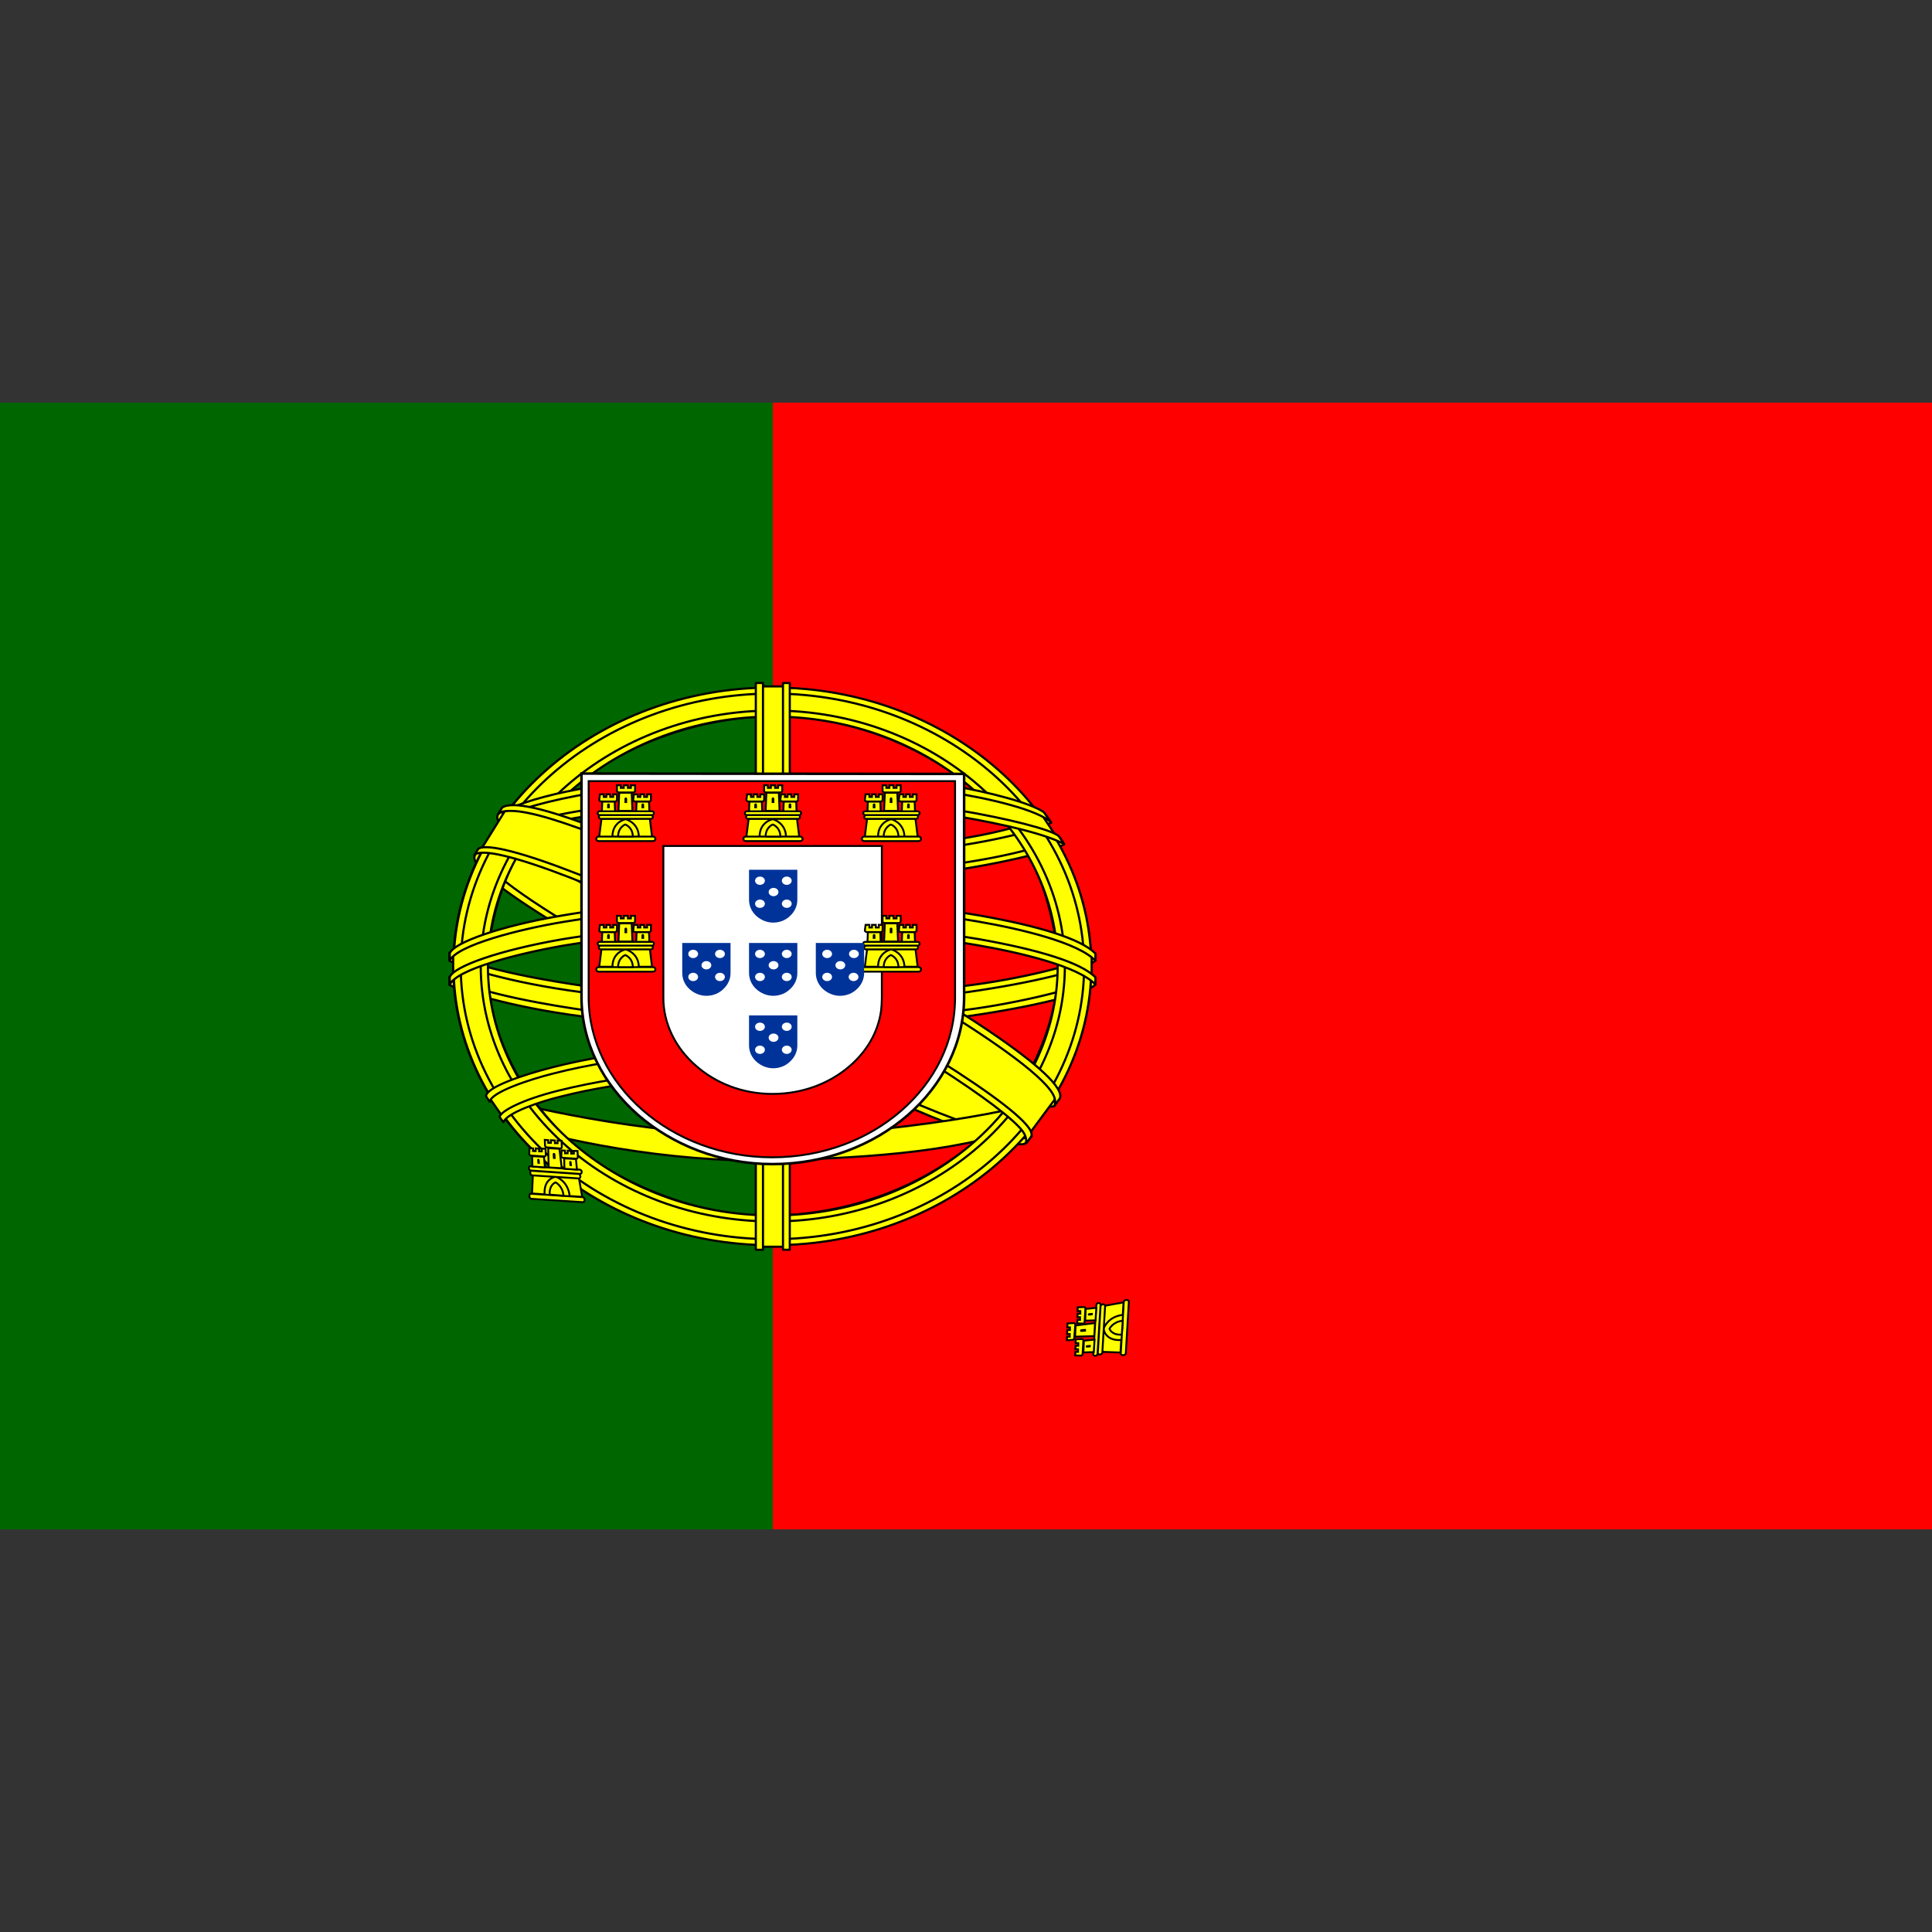 <?xml version="1.0" encoding="utf-8"?>
<!-- Generator: Adobe Illustrator 26.2.1, SVG Export Plug-In . SVG Version: 6.00 Build 0)  -->
<svg version="1.1" id="Layer_1" xmlns="http://www.w3.org/2000/svg" xmlns:xlink="http://www.w3.org/1999/xlink" x="0px" y="0px"
	 viewBox="0 0 512 512" style="enable-background:new 0 0 512 512;" xml:space="preserve">
<rect x="0" y="0" width="512" height="512" fill="#333333" stroke="none"/>
<style type="text/css">
	.st0{fill:#FF0000;}
	.st1{fill:#006600;}
	
		.st2{fill-rule:evenodd;clip-rule:evenodd;fill:#FFFF00;stroke:#000000;stroke-width:0.573;stroke-linecap:round;stroke-linejoin:round;}
	
		.st3{fill-rule:evenodd;clip-rule:evenodd;fill:#FFFF00;stroke:#000000;stroke-width:0.55;stroke-linecap:round;stroke-linejoin:round;}
	.st4{fill:#FFFFFF;stroke:#000000;stroke-width:0.67;}
	.st5{fill:#FF0000;stroke:#000000;stroke-width:0.507;}
	.st6{fill:#FFFF00;}
	.st7{fill:#FFFF00;stroke:#000000;stroke-width:0.5;}
	.st8{fill:#003399;}
	.st9{fill:#FFFFFF;}
</style>
<g>
	<path class="st0" d="M0,106.7h512v298.6H0V106.7z"/>
	<path class="st1" d="M0,106.7h204.8v298.6H0V106.7z"/>
	<g>
		<path class="st2" d="M271.6,302.3c-25.8-0.7-144-65.2-144.8-75.5l6.5-9.5c11.7,14.9,132.6,77.7,144.4,75.5L271.6,302.3"/>
		<path class="st2" d="M131.9,216c-2.3,5.4,30.8,23.4,70.7,44.6c39.9,21.2,74.3,34.3,76.8,32.5c0.2-0.2,1.3-1.9,1.2-1.9
			c-0.5,0.6-1.6,0.8-3.5,0.4c-10.8-2.7-38.9-14-73.7-32.5c-34.8-18.5-65.1-35.5-69.8-42.7c-0.3-0.5-0.6-1.4-0.5-2.1l-0.1,0l-1,1.5
			L131.9,216L131.9,216L131.9,216z M272.2,302.6c-0.4,0.7-1.3,0.7-2.8,0.6c-9.6-0.9-38.9-13.4-73.5-31.5
			c-40.3-21.1-73.6-40.3-69.9-45.3l1-1.5l0.2,0.1c-3.2,8.5,65.7,43,69.7,45.2c39.9,21.6,73.5,34.2,76.5,30.9L272.2,302.6
			L272.2,302.6L272.2,302.6z"/>
		<path class="st2" d="M204.9,233c25.8-0.2,57.6-3.1,76-9.5l-3.9-5.6c-10.8,5.2-42.8,8.7-72.2,9.2c-34.8-0.3-59.3-3.1-71.6-10.3
			l-3.7,6C152,231.2,175.2,232.9,204.9,233"/>
		<path class="st2" d="M282,223.7c-0.6,0.9-12.6,4.5-30.2,7.1c-11.9,1.6-27.5,3-46.9,3c-18.5,0-33.5-1.1-45-2.5
			c-18.5-2.5-28-6.1-31.5-7.3c0.3-0.6,0.6-1,0.9-1.5c10.2,3.5,19.7,5.7,31,7.2c11.3,1.3,26.2,2.5,44.6,2.5c19.3,0,34.7-1.5,46.6-3
			c18.1-2.5,27.9-5.8,29.3-7.3L282,223.7L282,223.7L282,223.7z M278.5,218c-2,1.4-11.7,4.4-28.9,6.8c-11.4,1.4-26,2.7-44.6,2.7
			c-17.7,0-32.1-1-43.1-2.4c-17.4-2-26.7-5.6-30-6.6c0.3-0.5,0.7-1,1-1.5c2.6,1.1,11.5,4.3,29.2,6.5c10.9,1.3,25.3,2.3,42.9,2.3
			c18.5,0,32.9-1.3,44.3-2.8c17.2-2.1,26.5-5.9,27.9-6.9L278.5,218L278.5,218L278.5,218z M120.2,260.2c15.9,7.5,51.1,11.2,84.5,11.5
			c30.4,0,69.9-4.1,84.7-11l-0.4-7.5c-4.6,6.3-47,12.4-84.7,12.2c-37.6-0.2-72.6-5.3-84.2-11.9L120.2,260.2"/>
		<path class="st2" d="M290.2,259.2v1.8c-2.2,2.3-16.2,5.8-33.7,8.3c-13.3,1.8-30.7,3.1-52.3,3.1c-20.5,0-36.9-1.3-49.6-3
			c-20.1-2.6-32.9-7-35.5-8.4l0-2.1c7.7,4.5,28.7,7.8,35.8,8.8c12.6,1.7,28.9,3,49.3,3c21.5,0,38.8-1.3,52-3.1
			C268.8,266,286.7,261.9,290.2,259.2L290.2,259.2L290.2,259.2z M290.2,252.8v1.8c-2.2,2.3-16.2,5.8-33.7,8.3
			c-13.3,1.8-30.7,3.1-52.3,3.1c-20.5,0-36.9-1.3-49.6-3c-20.1-2.6-32.9-7-35.5-8.4l0-2.1c7.7,4.5,28.7,7.8,35.8,8.8
			c12.6,1.7,28.9,3,49.3,3c21.5,0,38.8-1.3,52-3.1C268.9,259.7,286.7,255.6,290.2,252.8L290.2,252.8z M204.6,301
			c-36.5-0.2-67.8-8.7-74.4-10.1l4.8,6.6c11.7,4.3,42.2,10.7,69.9,10c27.7-0.7,52-2.6,69.1-9.9l4.9-6.8
			C267.3,295.6,227.7,301,204.6,301 M0,106.7"/>
		<path class="st2" d="M280.6,254.3c0.1,21-12.2,39.9-22.1,48.2c-14,11.8-32.6,19.3-54.2,19.7c-24.2,0.4-47-13.4-53.2-19.5
			c-12-11.9-21.7-26.9-22-47.2c1.5-22.9,11.8-38.9,26.7-49.8c14.9-11,34.8-16.3,51.3-15.9c19.1,0.4,41.4,8.6,56.8,24.9
			C273.9,225.3,278.3,236.8,280.6,254.3L280.6,254.3z M204.5,182.4c46.5,0,84.7,33.1,84.7,73.7c0,40.6-38.2,73.7-84.7,73.7
			s-84.4-33.1-84.4-73.7S158,182.4,204.5,182.4"/>
		<path class="st2" d="M204.7,182.2c46.5,0,84.5,33.2,84.5,73.9c0,40.7-38,73.9-84.5,73.9c-46.5,0-84.5-33.2-84.5-73.9
			S158.2,182.2,204.7,182.2L204.7,182.2z M122.1,256.1c0,39.8,37.3,72.3,82.6,72.3c45.3,0,82.6-32.5,82.6-72.3
			c0-39.8-37.3-72.3-82.6-72.3S122.1,216.3,122.1,256.1L122.1,256.1z"/>
		<path class="st2" d="M204.8,188.3c42.4,0,77.4,30.5,77.4,67.7c0,37.2-35,67.7-77.4,67.7s-77.4-30.5-77.4-67.7
			C127.4,218.8,162.4,188.3,204.8,188.3L204.8,188.3z M129.3,256c0,36.3,34.1,66.1,75.5,66.1s75.5-29.7,75.5-66.1
			c0-36.3-34.1-66.1-75.5-66.1C163.4,189.9,129.3,219.7,129.3,256L129.3,256z"/>
		<path class="st2" d="M208.2,181.9H201l0,148.5h7.3L208.2,181.9z"/>
		<path class="st2" d="M207.5,181h1.8l0,150.2h-1.8L207.5,181L207.5,181z M200.3,181h1.9l0,150.2h-1.9L200.3,181L200.3,181z"/>
		<path class="st2" d="M289.3,258.9v-5.5l-5.1-4.2l-29-6.7l-41.8-3.7l-50.3,2.2l-35.8,7.5l-7.2,4.7v5.5l18.3-7.2l43.5-6h41.8l30.7,3
			l21.3,4.5L289.3,258.9z"/>
		<path class="st2" d="M204.8,244.6c20,0,39.3,1.7,54.7,4.3c15.8,2.8,27,6.2,30.8,10.1l0,1.9c-4.6-4.8-19.6-8.4-31.2-10.4
			c-15.2-2.6-34.5-4.3-54.3-4.2c-20.9,0-40.4,1.8-55.5,4.3c-12,2.1-28.1,6.2-30.1,10.3v-2c1.1-2.8,13.1-7.1,29.9-10
			C164.2,246.4,183.7,244.7,204.8,244.6L204.8,244.6z M204.8,238.3c20,0,39.3,1.7,54.7,4.3c15.8,2.8,27,6.2,30.8,10.1l0,1.9
			c-4.6-4.8-19.6-8.4-31.2-10.4c-15.2-2.6-34.5-4.3-54.3-4.2c-20.9,0-40.3,1.8-55.4,4.3c-11.6,1.9-28.4,6.2-30.2,10.3v-2
			c1.1-2.8,13.3-7.2,29.9-10C164.2,240,183.7,238.3,204.8,238.3L204.8,238.3z M204.4,206c31.4-0.1,58.9,3.8,71.4,9.5l4.6,6.9
			c-10.9-5.1-40.5-10.5-76-9.7c-28.9,0.2-59.8,2.8-75.2,10l5.5-8C147.3,208.9,177.3,206,204.4,206"/>
		<path class="st2" d="M204.8,211.7c17.9,0,35.3,0.8,49,3c12.8,2.1,25.1,5.2,26.8,6.9l1.4,2.1c-4.3-2.4-14.8-5.1-28.4-7.4
			c-13.7-2.2-31-3-48.8-2.9c-20.2-0.1-36,0.9-49.5,2.9c-14.3,2.3-24.2,5.7-26.6,7.3l1.3-2.2c4.7-2.1,12.3-4.7,24.9-6.7
			C168.9,212.4,184.8,211.8,204.8,211.7L204.8,211.7L204.8,211.7z M204.8,205.3c17.2,0,34.1,0.8,47.3,2.9c10.4,1.8,20.7,4.5,24.5,7
			l2,2.8c-3.4-3.3-16.1-6.4-27.3-8.1c-13.1-2-29.4-2.8-46.5-2.9c-18,0-34.7,1-47.6,3.1c-12.3,2.1-20.3,4.5-23.6,6.4l1.7-2.3
			c4.6-2.1,12.1-4.1,21.6-5.7C169.9,206.3,186.6,205.4,204.8,205.3L204.8,205.3z M246.7,286.8c-15.5-2.5-31.1-2.9-42-2.8
			c-52.4,0.5-69.3,9.4-71.4,12.1l-3.9-5.6c13.3-8.5,41.9-13.2,75.6-12.7c17.5,0.3,32.6,1.3,45.3,3.4L246.7,286.8"/>
		<path class="st3" d="M204.4,283.2c14.6,0.2,28.9,0.7,42.7,3l-1,1.5c-12.8-2.1-26.5-2.9-41.6-2.8c-19.3-0.1-38.9,1.4-55.9,5.7
			c-5.4,1.3-14.3,4.3-15.2,6.8l-1-1.4c0.3-1.5,5.7-4.5,15.7-7C167.6,284.2,185.9,283.3,204.4,283.2L204.4,283.2L204.4,283.2z
			 M205.1,276.8c15.1,0.2,30.7,0.9,45.9,3.5l-1,1.6c-13.7-2.4-26.8-3.2-44.7-3.4c-19.4,0-40,1.2-58.7,6c-6,1.5-16.5,4.9-16.8,7.5
			l-1-1.5c0.2-2.4,9.3-5.5,17.4-7.6C164.9,278.1,185.6,276.8,205.1,276.8L205.1,276.8z"/>
		<path class="st2" d="M279.5,291.4l-6.3,8.5l-18.1-14.1l-46.9-27.6l-52.9-25.4l-27.5-8.2l5.9-9.5l2-0.9l17.1,3.7l56.3,25.4
			l32.4,17.9l27.3,17.2l11.1,11.2L279.5,291.4z"/>
		<path class="st2" d="M126.8,224.9c4.8-2.9,40.2,10.9,77.3,30.5c37,19.6,72.3,41.7,69.1,45.9l-1,1.4l-0.5,0.3
			c0.1-0.1,0.6-0.6-0.1-2.2c-1.6-4.5-26.6-22-68.2-44c-40.5-21.1-74.3-33.9-77.7-30.2L126.8,224.9L126.8,224.9L126.8,224.9z
			 M280.8,291.2c3-5.3-29.8-26.9-70.5-48c-41.7-20.7-71.7-32.8-77.2-29.2l-1.2,1.9c0,0.1,0-0.1,0.3-0.3c1-0.8,2.6-0.7,3.4-0.7
			c9.4,0.1,36.4,11,74.2,30c16.6,8.4,70,38.4,69.8,46.9c0,0.7,0.1,0.9-0.2,1.2L280.8,291.2L280.8,291.2L280.8,291.2z"/>
	</g>
	<path class="st4" d="M154.1,264.2c0,12.1,5.7,23.1,14.9,31.2c9.2,8,21.8,13.1,35.7,13.1c14,0,26.7-5,35.9-13
		c9.2-8,14.9-19.1,14.9-31.3h0v-59.1L154.1,205L154.1,264.2L154.1,264.2L154.1,264.2z"/>
	<path class="st5" d="M156,264.3L156,264.3c0,11.6,5.5,22.2,14.3,29.9c8.8,7.7,21,12.5,34.3,12.5c13.4,0,25.5-4.7,34.3-12.4
		c8.8-7.7,14.2-18.2,14.2-29.9h0V207l-97.1,0L156,264.3 M233.7,224.2l0,36.5l0,3.9l0,0c0,1-0.1,2.2-0.2,3.2
		c-0.8,5.8-3.8,10.8-8.3,14.7c-5.3,4.6-12.5,7.4-20.5,7.4c-8,0-15.1-2.9-20.3-7.5c-5.4-4.7-8.6-11.2-8.6-17.9l0-40.3L233.7,224.2
		L233.7,224.2L233.7,224.2z"/>
	<g id="e">
		<g id="d">
			<path class="st6" d="M162.3,222c0.1-4.1,3.5-5.1,3.5-5.1c0,0,3.6,1.1,3.6,5.1L162.3,222"/>
			<path class="st7" d="M159.4,217l-0.6,4.7l3.5,0c0-3.9,3.4-4.6,3.5-4.6c0.1,0,3.4,0.9,3.5,4.6h3.5l-0.6-4.8L159.4,217L159.4,217z
				 M158.6,221.7h14.5c0.3,0,0.6,0.3,0.6,0.6c0,0.3-0.3,0.6-0.6,0.6h-14.5c-0.3,0-0.6-0.3-0.6-0.6C158,222,158.3,221.7,158.6,221.7z
				"/>
			<path class="st7" d="M163.8,221.7c0-2.5,1.9-3.2,1.9-3.2c0,0,2,0.7,2,3.2H163.8 M158.9,215h13.9c0.3,0,0.5,0.2,0.5,0.5
				s-0.2,0.5-0.5,0.5h-13.9c-0.3,0-0.5-0.2-0.5-0.5C158.4,215.2,158.6,215,158.9,215z M159.2,216h13.3c0.3,0,0.5,0.2,0.5,0.5
				c0,0.3-0.2,0.5-0.5,0.5h-13.3c-0.3,0-0.5-0.2-0.5-0.5C158.7,216.3,158.9,216,159.2,216z M163.5,208.1l1,0v0.7h0.8v-0.7l1.1,0v0.7
				h0.8v-0.7h1.1l0,1.5c0,0.2-0.2,0.4-0.5,0.4H164c-0.3,0-0.5-0.2-0.5-0.4L163.5,208.1L163.5,208.1L163.5,208.1z M167.4,210.1
				l0.2,4.8l-3.7,0l0.2-4.8L167.4,210.1"/>
			<path id="a" class="st7" d="M162.9,212.4l0.1,2.6l-3.5,0l0.1-2.6H162.9L162.9,212.4L162.9,212.4z"/>
			<g>
				<path id="a_00000098197311126012550880000018011656474801318319_" class="st7" d="M172,212.4l0.1,2.6l-3.5,0l0.1-2.6H172
					L172,212.4L172,212.4z"/>
			</g>
			<path id="b" class="st7" d="M159,210.5l1,0v0.7h0.7v-0.7l1,0v0.7h0.8v-0.7l1,0l0,1.5c0,0.2-0.2,0.4-0.5,0.4h-3.7
				c-0.2,0-0.5-0.2-0.5-0.4L159,210.5L159,210.5L159,210.5z"/>
			<g>
				<path id="b_00000097492981734939949740000015711917432764059319_" class="st7" d="M168,210.5l1,0v0.7h0.7v-0.7l1,0v0.7h0.8v-0.7
					l1,0l0,1.5c0,0.2-0.2,0.4-0.5,0.4h-3.7c-0.2,0-0.5-0.2-0.5-0.4L168,210.5L168,210.5L168,210.5z"/>
			</g>
			<path d="M165.5,211.7c0-0.5,0.7-0.5,0.7,0v1.1h-0.7V211.7"/>
			<path id="c" d="M160.9,213.3c0-0.5,0.7-0.5,0.7,0v0.9h-0.7V213.3"/>
			<g>
				<path id="c_00000101815914187140501820000009507370493290642851_" d="M170,213.3c0-0.5,0.7-0.5,0.7,0v0.9H170V213.3"/>
			</g>
		</g>
		<g>
			<g id="d_00000025441995409819432400000008914017868518789521_">
				<path class="st6" d="M162.3,256.6c0.1-4.1,3.5-5.1,3.5-5.1c0,0,3.6,1.1,3.6,5.1L162.3,256.6"/>
				<path class="st7" d="M159.4,251.5l-0.6,4.7l3.5,0c0-3.9,3.4-4.6,3.5-4.6c0.1,0,3.4,0.9,3.5,4.6h3.5l-0.6-4.8L159.4,251.5
					L159.4,251.5z M158.6,256.3h14.5c0.3,0,0.6,0.3,0.6,0.6c0,0.3-0.3,0.6-0.6,0.6h-14.5c-0.3,0-0.6-0.3-0.6-0.6
					S158.3,256.3,158.6,256.3z"/>
				<path class="st7" d="M163.8,256.3c0-2.5,1.9-3.2,1.9-3.2c0,0,2,0.7,2,3.2H163.8 M158.9,249.6h13.9c0.3,0,0.5,0.2,0.5,0.5
					s-0.2,0.5-0.5,0.5h-13.9c-0.3,0-0.5-0.2-0.5-0.5C158.4,249.8,158.6,249.6,158.9,249.6z M159.2,250.6h13.3c0.3,0,0.5,0.2,0.5,0.5
					c0,0.3-0.2,0.5-0.5,0.5h-13.3c-0.3,0-0.5-0.2-0.5-0.5C158.7,250.9,158.9,250.6,159.2,250.6z M163.5,242.7l1,0v0.7h0.8v-0.7
					l1.1,0v0.7h0.8v-0.7h1.1l0,1.5c0,0.2-0.2,0.4-0.5,0.4H164c-0.3,0-0.5-0.2-0.5-0.4L163.5,242.7L163.5,242.7L163.5,242.7z
					 M167.4,244.7l0.2,4.8l-3.7,0l0.2-4.8L167.4,244.7"/>
				<path id="a_00000079476753735481610540000000157084069874886048_" class="st7" d="M162.9,247l0.1,2.6l-3.5,0l0.1-2.6H162.9
					L162.9,247L162.9,247z"/>
				<g>
					<path id="a_00000044867005578054470010000000885213305008956061_" class="st7" d="M172,247l0.1,2.6l-3.5,0l0.1-2.6H172L172,247
						L172,247z"/>
				</g>
				<path id="b_00000080199524356155996750000012715049060526644153_" class="st7" d="M159,245.1l1,0v0.7h0.7v-0.7l1,0v0.7h0.8v-0.7
					l1,0l0,1.5c0,0.2-0.2,0.4-0.5,0.4h-3.7c-0.2,0-0.5-0.2-0.5-0.4L159,245.1L159,245.1L159,245.1z"/>
				<g>
					<path id="b_00000135691237165679039690000008279395355717939093_" class="st7" d="M168,245.1l1,0v0.7h0.7v-0.7l1,0v0.7h0.8
						v-0.7l1,0l0,1.5c0,0.2-0.2,0.4-0.5,0.4h-3.7c-0.2,0-0.5-0.2-0.5-0.4L168,245.1L168,245.1L168,245.1z"/>
				</g>
				<path d="M165.5,246.2c0-0.5,0.7-0.5,0.7,0v1.1h-0.7V246.2"/>
				<path id="c_00000147210254436992040740000006205604047980261526_" d="M160.9,247.9c0-0.5,0.7-0.5,0.7,0v0.9h-0.7V247.9"/>
				<g>
					<path id="c_00000181074990611098243420000000045314504090805944_" d="M170,247.9c0-0.5,0.7-0.5,0.7,0v0.9H170V247.9"/>
				</g>
			</g>
		</g>
		<g transform="rotate(-45.202 312.766 180.004)">
			<g id="d_00000136407136527986285160000003697293479803835792_">
				<path class="st6" d="M177.7,292.6c-3.3-3-1.7-5.7-1.7-5.8c0,0,3.4-1.5,6.7,1.4L177.7,292.6"/>
				<path class="st7" d="M171.6,290.8l3.4,3.7l2.5-2.2c-3.2-2.8-1.3-5.3-1.2-5.4c0.1-0.1,3.1-1.5,6.2,1l2.5-2.2l-4.3-3L171.6,290.8
					L171.6,290.8z M174.9,294.7l10.2-9c0.2-0.2,0.6-0.2,0.9,0.1c0.3,0.2,0.3,0.6,0.1,0.8l-10.2,9c-0.2,0.2-0.6,0.2-0.9-0.1
					C174.7,295.2,174.7,294.8,174.9,294.7z"/>
				<path class="st7" d="M178.6,291.4c-2-1.8-1.2-3.4-1.2-3.4c0,0,2-0.7,4,1L178.6,291.4 M169.6,289.7l9.8-8.6
					c0.2-0.2,0.6-0.2,0.8,0c0.2,0.2,0.3,0.5,0.1,0.7l-9.8,8.6c-0.2,0.2-0.6,0.2-0.8,0C169.5,290.2,169.4,289.9,169.6,289.7z
					 M170.7,290.3l9.3-8.2c0.2-0.2,0.5-0.1,0.8,0.1c0.2,0.2,0.3,0.5,0.1,0.7l-9.3,8.2c-0.2,0.2-0.5,0.1-0.8-0.1
					C170.5,290.8,170.5,290.5,170.7,290.3z M167.3,282.1l0.7-0.6l0.5,0.5l0.5-0.5l-0.5-0.5l0.8-0.7l0.5,0.5l0.5-0.5l-0.5-0.5
					l0.8-0.7l1.2,1.1c0.2,0.2,0.2,0.4,0,0.6l-2.7,2.3c-0.2,0.2-0.5,0.2-0.7,0L167.3,282.1L167.3,282.1L167.3,282.1z M171.7,281
					l4.1,3.2l-2.6,2.3l-3.7-3.5L171.7,281"/>
				<path id="a_00000090279494982582270200000002369369844442464432_" class="st7" d="M170.4,285.4l2.2,1.8l-2.5,2.2l-2-1.9
					L170.4,285.4L170.4,285.4L170.4,285.4z"/>
				<g>
					<path id="a_00000008116589314397823970000012415898302293134779_" class="st7" d="M176.7,279.8l2.2,1.8l-2.5,2.2l-2-1.9
						L176.7,279.8L176.7,279.8L176.7,279.8z"/>
				</g>
				<path id="b_00000100362548807481243570000017035545206864284350_" class="st7" d="M166,286.5l0.7-0.6l0.5,0.5l0.5-0.5l-0.5-0.5
					l0.7-0.6l0.5,0.5l0.5-0.5l-0.5-0.5l0.7-0.7l1.2,1.1c0.2,0.2,0.2,0.4,0,0.6l-2.6,2.3c-0.2,0.2-0.5,0.2-0.7,0L166,286.5L166,286.5
					L166,286.5z"/>
				<g>
					<path id="b_00000064318290931993103790000006628497088572305074_" class="st7" d="M172.4,280.9l0.7-0.6l0.5,0.5l0.5-0.5
						l-0.5-0.5l0.7-0.6l0.5,0.5l0.5-0.5l-0.5-0.5l0.7-0.7l1.2,1.1c0.2,0.2,0.2,0.4,0,0.6l-2.6,2.3c-0.2,0.2-0.5,0.2-0.7,0
						L172.4,280.9L172.4,280.9L172.4,280.9z"/>
				</g>
				<path d="M171.6,283.3c-0.4-0.3,0.1-0.8,0.5-0.5l0.9,0.8l-0.5,0.5L171.6,283.3"/>
				<path id="c_00000096778719298895948820000009790998441465961366_" d="M169.7,287.3c-0.4-0.3,0.1-0.8,0.5-0.4l0.7,0.6l-0.5,0.4
					L169.7,287.3"/>
				<g>
					<path id="c_00000043448660220697522230000005195883019861456256_" d="M176.1,281.7c-0.4-0.3,0.1-0.8,0.5-0.4l0.7,0.6l-0.5,0.4
						L176.1,281.7"/>
				</g>
			</g>
		</g>
	</g>
	<g>
		<g id="d_00000026865323410000314300000009657487273214140595_">
			<path class="st6" d="M201.3,222c0.1-4.1,3.5-5.1,3.5-5.1c0,0,3.6,1.1,3.6,5.1L201.3,222"/>
			<path class="st7" d="M198.4,217l-0.6,4.7l3.5,0c0-3.9,3.4-4.6,3.5-4.6c0.1,0,3.4,0.9,3.5,4.6h3.5l-0.6-4.8L198.4,217L198.4,217z
				 M197.6,221.7h14.5c0.3,0,0.6,0.3,0.6,0.6c0,0.3-0.3,0.6-0.6,0.6h-14.5c-0.3,0-0.6-0.3-0.6-0.6C197,222,197.3,221.7,197.6,221.7z
				"/>
			<path class="st7" d="M202.9,221.7c0-2.5,1.9-3.2,1.9-3.2c0,0,2,0.7,2,3.2H202.9 M197.9,215h13.9c0.3,0,0.5,0.2,0.5,0.5
				s-0.2,0.5-0.5,0.5h-13.9c-0.3,0-0.5-0.2-0.5-0.5C197.4,215.2,197.6,215,197.9,215z M198.2,216h13.3c0.3,0,0.5,0.2,0.5,0.5
				c0,0.3-0.2,0.5-0.5,0.5h-13.3c-0.3,0-0.5-0.2-0.5-0.5C197.7,216.3,197.9,216,198.2,216z M202.5,208.1l1,0v0.7h0.8v-0.7l1.1,0v0.7
				h0.8v-0.7h1.1l0,1.5c0,0.2-0.2,0.4-0.5,0.4H203c-0.3,0-0.5-0.2-0.5-0.4L202.5,208.1L202.5,208.1L202.5,208.1z M206.4,210.1
				l0.2,4.8l-3.7,0l0.2-4.8L206.4,210.1"/>
			<path id="a_00000152947589845663966080000000502969177222774940_" class="st7" d="M201.9,212.4l0.1,2.6l-3.5,0l0.1-2.6H201.9
				L201.9,212.4L201.9,212.4z"/>
			<g>
				<path id="a_00000075845513552224698620000011796621230651177141_" class="st7" d="M211,212.4l0.1,2.6l-3.5,0l0.1-2.6H211
					L211,212.4L211,212.4z"/>
			</g>
			<path id="b_00000111877721985011990540000015145816286936437672_" class="st7" d="M198,210.5l1,0v0.7h0.7v-0.7l1,0v0.7h0.8v-0.7
				l1,0l0,1.5c0,0.2-0.2,0.4-0.5,0.4h-3.7c-0.2,0-0.5-0.2-0.5-0.4L198,210.5L198,210.5L198,210.5z"/>
			<g>
				<path id="b_00000124871962017458899810000015070033907639764152_" class="st7" d="M207,210.5l1,0v0.7h0.7v-0.7l1,0v0.7h0.8v-0.7
					l1,0l0,1.5c0,0.2-0.2,0.4-0.5,0.4h-3.7c-0.2,0-0.5-0.2-0.5-0.4L207,210.5L207,210.5L207,210.5z"/>
			</g>
			<path d="M204.5,211.7c0-0.5,0.7-0.5,0.7,0v1.1h-0.7V211.7"/>
			<path id="c_00000125600924251168532860000009508542120130532524_" d="M199.9,213.3c0-0.5,0.7-0.5,0.7,0v0.9h-0.7V213.3"/>
			<g>
				<path id="c_00000052066944037063328480000004755292543433618605_" d="M209,213.3c0-0.5,0.7-0.5,0.7,0v0.9H209V213.3"/>
			</g>
		</g>
	</g>
	<g transform="matrix(-1 0 0 1 479.792 0)">
		<g id="e_00000099623001229091915370000002884680768151654312_">
			<g id="d_00000180335127069562683220000011563280717269629593_">
				<path class="st6" d="M247.1,222c-0.1-4.1-3.5-5.1-3.5-5.1c0,0-3.6,1.1-3.6,5.1L247.1,222"/>
				<path class="st7" d="M250,217l0.6,4.7l-3.5,0c0-3.9-3.4-4.6-3.5-4.6c-0.1,0-3.4,0.9-3.5,4.6h-3.5l0.6-4.8L250,217L250,217z
					 M250.8,221.7h-14.5c-0.3,0-0.6,0.3-0.6,0.6c0,0.3,0.3,0.6,0.6,0.6h14.5c0.3,0,0.6-0.3,0.6-0.6
					C251.4,222,251.1,221.7,250.8,221.7z"/>
				<path class="st7" d="M245.6,221.7c0-2.5-1.9-3.2-1.9-3.2c0,0-2,0.7-2,3.2H245.6 M250.5,215h-13.9c-0.3,0-0.5,0.2-0.5,0.5
					s0.2,0.5,0.5,0.5h13.9c0.3,0,0.5-0.2,0.5-0.5C251.1,215.2,250.8,215,250.5,215z M250.2,216H237c-0.3,0-0.5,0.2-0.5,0.5
					c0,0.3,0.2,0.5,0.5,0.5h13.3c0.3,0,0.5-0.2,0.5-0.5C250.7,216.3,250.5,216,250.2,216z M245.9,208.1l-1,0v0.7h-0.8v-0.7l-1.1,0
					v0.7h-0.8v-0.7h-1.1l0,1.5c0,0.2,0.2,0.4,0.5,0.4h3.8c0.3,0,0.5-0.2,0.5-0.4L245.9,208.1L245.9,208.1L245.9,208.1z M242,210.1
					l-0.2,4.8l3.7,0l-0.2-4.8L242,210.1"/>
				<path id="a_00000167391853839700179430000007616254292228194494_" class="st7" d="M246.5,212.4l-0.1,2.6l3.5,0l-0.1-2.6H246.5
					L246.5,212.4L246.5,212.4z"/>
				<g>
					<path id="a_00000061460211651058317260000009502505275569012647_" class="st7" d="M237.4,212.4l-0.1,2.6l3.5,0l-0.1-2.6H237.4
						L237.4,212.4L237.4,212.4z"/>
				</g>
				<path id="b_00000160169485029978715450000016191718488433264017_" class="st7" d="M250.4,210.5l-1,0v0.7h-0.7v-0.7l-1,0v0.7
					h-0.8v-0.7l-1,0l0,1.5c0,0.2,0.2,0.4,0.5,0.4h3.7c0.2,0,0.5-0.2,0.5-0.4L250.4,210.5L250.4,210.5L250.4,210.5z"/>
				<g>
					<path id="b_00000117658127282216655850000012568407352623118486_" class="st7" d="M241.4,210.5l-1,0v0.7h-0.7v-0.7l-1,0v0.7
						h-0.8v-0.7l-1,0l0,1.5c0,0.2,0.2,0.4,0.5,0.4h3.7c0.2,0,0.5-0.2,0.5-0.4L241.4,210.5L241.4,210.5L241.4,210.5z"/>
				</g>
				<path d="M244,211.7c0-0.5-0.7-0.5-0.7,0v1.1h0.7V211.7"/>
				<path id="c_00000039101856721774333850000010133338532505376911_" d="M248.5,213.3c0-0.5-0.7-0.5-0.7,0v0.9h0.7V213.3"/>
				<g>
					<path id="c_00000011724833681781502780000001621004283821935033_" d="M239.4,213.3c0-0.5-0.7-0.5-0.7,0v0.9h0.7V213.3"/>
				</g>
			</g>
			<g>
				<g id="d_00000119118522258030890810000009430710446578900387_">
					<path class="st6" d="M247.1,256.6c-0.1-4.1-3.5-5.1-3.5-5.1c0,0-3.6,1.1-3.6,5.1L247.1,256.6"/>
					<path class="st7" d="M250,251.5l0.6,4.7l-3.5,0c0-3.9-3.4-4.6-3.5-4.6c-0.1,0-3.4,0.9-3.5,4.6h-3.5l0.6-4.8L250,251.5
						L250,251.5z M250.8,256.3h-14.5c-0.3,0-0.6,0.3-0.6,0.6c0,0.3,0.3,0.6,0.6,0.6h14.5c0.3,0,0.6-0.3,0.6-0.6
						S251.1,256.3,250.8,256.3z"/>
					<path class="st7" d="M245.6,256.3c0-2.5-1.9-3.2-1.9-3.2c0,0-2,0.7-2,3.2H245.6 M250.5,249.6h-13.9c-0.3,0-0.5,0.2-0.5,0.5
						s0.2,0.5,0.5,0.5h13.9c0.3,0,0.5-0.2,0.5-0.5C251.1,249.8,250.8,249.6,250.5,249.6z M250.2,250.6H237c-0.3,0-0.5,0.2-0.5,0.5
						c0,0.3,0.2,0.5,0.5,0.5h13.3c0.3,0,0.5-0.2,0.5-0.5C250.7,250.9,250.5,250.6,250.2,250.6z M245.9,242.7l-1,0v0.7h-0.8v-0.7
						l-1.1,0v0.7h-0.8v-0.7h-1.1l0,1.5c0,0.2,0.2,0.4,0.5,0.4h3.8c0.3,0,0.5-0.2,0.5-0.4L245.9,242.7L245.9,242.7L245.9,242.7z
						 M242,244.7l-0.2,4.8l3.7,0l-0.2-4.8L242,244.7"/>
					<path id="a_00000021801264314259103840000007287221219591314584_" class="st7" d="M246.5,247l-0.1,2.6l3.5,0l-0.1-2.6H246.5
						L246.5,247L246.5,247z"/>
					<g>
						<path id="a_00000091006610382607336410000011634272456069058201_" class="st7" d="M237.4,247l-0.1,2.6l3.5,0l-0.1-2.6H237.4
							L237.4,247L237.4,247z"/>
					</g>
					<path id="b_00000066486735415318707030000013511889072520221372_" class="st7" d="M250.4,245.1l-1,0v0.7h-0.7v-0.7l-1,0v0.7
						h-0.8v-0.7l-1,0l0,1.5c0,0.2,0.2,0.4,0.5,0.4h3.7c0.2,0,0.5-0.2,0.5-0.4L250.4,245.1L250.4,245.1L250.4,245.1z"/>
					<g>
						<path id="b_00000098181447556758613430000004502445595477174430_" class="st7" d="M241.4,245.1l-1,0v0.7h-0.7v-0.7l-1,0v0.7
							h-0.8v-0.7l-1,0l0,1.5c0,0.2,0.2,0.4,0.5,0.4h3.7c0.2,0,0.5-0.2,0.5-0.4L241.4,245.1L241.4,245.1L241.4,245.1z"/>
					</g>
					<path d="M244,246.2c0-0.5-0.7-0.5-0.7,0v1.1h0.7V246.2"/>
					<path id="c_00000156577231944429934530000007523592827188251315_" d="M248.5,247.9c0-0.5-0.7-0.5-0.7,0v0.9h0.7V247.9"/>
					<g>
						<path id="c_00000043452192281780195280000007777960215408866203_" d="M239.4,247.9c0-0.5-0.7-0.5-0.7,0v0.9h0.7V247.9"/>
					</g>
				</g>
			</g>
			<g transform="rotate(-45.202 312.766 180.004)">
				<g id="d_00000101800391295463146470000010730019042316702356_">
					<path class="st6" d="M231.7,292.6c3.3-3,1.7-5.7,1.7-5.8c0,0-3.4-1.5-6.7,1.4L231.7,292.6"/>
					<path class="st7" d="M237.8,290.8l-3.4,3.7l-2.5-2.2c3.2-2.8,1.3-5.3,1.2-5.4c-0.1-0.1-3.1-1.5-6.2,1l-2.5-2.2l4.3-3
						L237.8,290.8L237.8,290.8z M234.5,294.7l-10.2-9c-0.2-0.2-0.6-0.2-0.9,0.1c-0.3,0.2-0.3,0.6-0.1,0.8l10.2,9
						c0.2,0.2,0.6,0.2,0.9-0.1C234.7,295.2,234.8,294.8,234.5,294.7z"/>
					<path class="st7" d="M230.9,291.4c2-1.8,1.2-3.4,1.2-3.4c0,0-2-0.7-4,1L230.9,291.4 M239.8,289.7l-9.8-8.6
						c-0.2-0.2-0.6-0.2-0.8,0c-0.2,0.2-0.3,0.5-0.1,0.7l9.8,8.6c0.2,0.2,0.6,0.2,0.8,0C240,290.2,240,289.9,239.8,289.7z
						 M238.7,290.3l-9.3-8.2c-0.2-0.2-0.5-0.1-0.8,0.1c-0.2,0.2-0.3,0.5-0.1,0.7l9.3,8.2c0.2,0.2,0.5,0.1,0.8-0.1
						C238.9,290.8,238.9,290.5,238.7,290.3z M242.1,282.1l-0.7-0.6l-0.5,0.5l-0.5-0.5l0.5-0.5l-0.8-0.7l-0.5,0.5l-0.5-0.5l0.5-0.5
						l-0.8-0.7l-1.2,1.1c-0.2,0.2-0.2,0.4,0,0.6l2.7,2.3c0.2,0.2,0.5,0.2,0.7,0L242.1,282.1L242.1,282.1L242.1,282.1z M237.7,281
						l-4.1,3.2l2.6,2.3l3.7-3.5L237.7,281"/>
					<path id="a_00000067920284377828471890000018168428113131531198_" class="st7" d="M239.1,285.4l-2.2,1.8l2.5,2.2l2-1.9
						L239.1,285.4L239.1,285.4L239.1,285.4z"/>
					<g>
						<path id="a_00000147217192694647931590000018250565331075735434_" class="st7" d="M232.7,279.8l-2.2,1.8l2.5,2.2l2-1.9
							L232.7,279.8L232.7,279.8L232.7,279.8z"/>
					</g>
					<path id="b_00000019654182800457844220000018108217761057598362_" class="st7" d="M243.4,286.5l-0.7-0.6l-0.5,0.5l-0.5-0.5
						l0.5-0.5l-0.7-0.6l-0.5,0.5l-0.5-0.5l0.5-0.5l-0.7-0.7l-1.2,1.1c-0.2,0.2-0.2,0.4,0,0.6l2.6,2.3c0.2,0.2,0.5,0.2,0.7,0
						L243.4,286.5L243.4,286.5L243.4,286.5z"/>
					<g>
						<path id="b_00000042702013974662395760000008644616203161028519_" class="st7" d="M237,280.9l-0.7-0.6l-0.5,0.5l-0.5-0.5
							l0.5-0.5l-0.7-0.6l-0.5,0.5l-0.5-0.5l0.5-0.5l-0.7-0.7l-1.2,1.1c-0.2,0.2-0.2,0.4,0,0.6l2.6,2.3c0.2,0.2,0.5,0.2,0.7,0
							L237,280.9L237,280.9L237,280.9z"/>
					</g>
					<path d="M237.9,283.3c0.4-0.3-0.1-0.8-0.5-0.5l-0.9,0.8l0.5,0.5L237.9,283.3"/>
					<path id="c_00000056402064881331042140000016828592875297743286_" d="M239.7,287.3c0.4-0.3-0.1-0.8-0.5-0.4l-0.7,0.6l0.5,0.4
						L239.7,287.3"/>
					<g>
						<path id="c_00000129193123397902459470000008264661268643292586_" d="M233.3,281.7c0.4-0.3-0.1-0.8-0.5-0.4l-0.7,0.6l0.5,0.4
							L233.3,281.7"/>
					</g>
				</g>
			</g>
		</g>
	</g>
	<g id="f">
		<path class="st8" d="M198.5,257.8L198.5,257.8c0,1.7,0.7,3.2,1.9,4.3c1.2,1.1,2.8,1.8,4.5,1.8c1.8,0,3.4-0.7,4.5-1.8
			c1.2-1.1,1.9-2.6,1.9-4.2v-8l-12.8,0L198.5,257.8"/>
		<ellipse class="st9" cx="201.4" cy="252.8" rx="1.3" ry="1.1"/>
		<ellipse class="st9" cx="208.5" cy="252.8" rx="1.3" ry="1.1"/>
		<ellipse class="st9" cx="205" cy="255.8" rx="1.3" ry="1.1"/>
		<ellipse class="st9" cx="201.4" cy="258.9" rx="1.3" ry="1.1"/>
		<ellipse class="st9" cx="208.5" cy="258.9" rx="1.3" ry="1.1"/>
	</g>
	<g>
		<g id="f_00000126303501877878952740000011675838247761496448_">
			<path class="st8" d="M198.5,238.4L198.5,238.4c0,1.7,0.7,3.2,1.9,4.3c1.2,1.1,2.8,1.8,4.5,1.8c1.8,0,3.4-0.7,4.5-1.8
				c1.2-1.1,1.9-2.6,1.9-4.2v-8l-12.8,0L198.5,238.4"/>
			<ellipse class="st9" cx="201.4" cy="233.4" rx="1.3" ry="1.1"/>
			<ellipse class="st9" cx="208.5" cy="233.4" rx="1.3" ry="1.1"/>
			<ellipse class="st9" cx="205" cy="236.4" rx="1.3" ry="1.1"/>
			<ellipse class="st9" cx="201.4" cy="239.5" rx="1.3" ry="1.1"/>
			<ellipse class="st9" cx="208.5" cy="239.5" rx="1.3" ry="1.1"/>
		</g>
	</g>
	<g>
		<g id="f_00000139254609379374059540000005501035451325177231_">
			<path class="st8" d="M180.8,257.8L180.8,257.8c0,1.7,0.7,3.2,1.9,4.3c1.2,1.1,2.8,1.8,4.5,1.8c1.8,0,3.4-0.7,4.5-1.8
				c1.2-1.1,1.9-2.6,1.9-4.2v-8l-12.8,0L180.8,257.8"/>
			<ellipse class="st9" cx="183.7" cy="252.8" rx="1.3" ry="1.1"/>
			<ellipse class="st9" cx="190.8" cy="252.8" rx="1.3" ry="1.1"/>
			<ellipse class="st9" cx="187.2" cy="255.8" rx="1.3" ry="1.1"/>
			<ellipse class="st9" cx="183.7" cy="258.9" rx="1.3" ry="1.1"/>
			<ellipse class="st9" cx="190.8" cy="258.9" rx="1.3" ry="1.1"/>
		</g>
	</g>
	<g>
		<g id="f_00000057145303065190358450000009407549347681649284_">
			<path class="st8" d="M216.2,257.8L216.2,257.8c0,1.7,0.7,3.2,1.9,4.3c1.2,1.1,2.8,1.8,4.5,1.8c1.8,0,3.4-0.7,4.5-1.8
				c1.2-1.1,1.9-2.6,1.9-4.2v-8l-12.8,0L216.2,257.8"/>
			<ellipse class="st9" cx="219.2" cy="252.8" rx="1.3" ry="1.1"/>
			<ellipse class="st9" cx="226.3" cy="252.8" rx="1.3" ry="1.1"/>
			<ellipse class="st9" cx="222.7" cy="255.8" rx="1.3" ry="1.1"/>
			<ellipse class="st9" cx="219.2" cy="258.9" rx="1.3" ry="1.1"/>
			<ellipse class="st9" cx="226.2" cy="258.9" rx="1.3" ry="1.1"/>
		</g>
	</g>
	<g>
		<g id="f_00000094604716657103438360000006096814879015339659_">
			<path class="st8" d="M198.5,277L198.5,277c0,1.7,0.7,3.2,1.9,4.3c1.2,1.1,2.8,1.8,4.5,1.8c1.8,0,3.4-0.7,4.5-1.8
				c1.2-1.1,1.9-2.6,1.9-4.2v-8l-12.8,0L198.5,277"/>
			<ellipse class="st9" cx="201.4" cy="272.1" rx="1.3" ry="1.1"/>
			<ellipse class="st9" cx="208.5" cy="272.1" rx="1.3" ry="1.1"/>
			<ellipse class="st9" cx="205" cy="275" rx="1.3" ry="1.1"/>
			<ellipse class="st9" cx="201.4" cy="278.2" rx="1.3" ry="1.1"/>
			<ellipse class="st9" cx="208.5" cy="278.2" rx="1.3" ry="1.1"/>
		</g>
	</g>
</g>
</svg>
